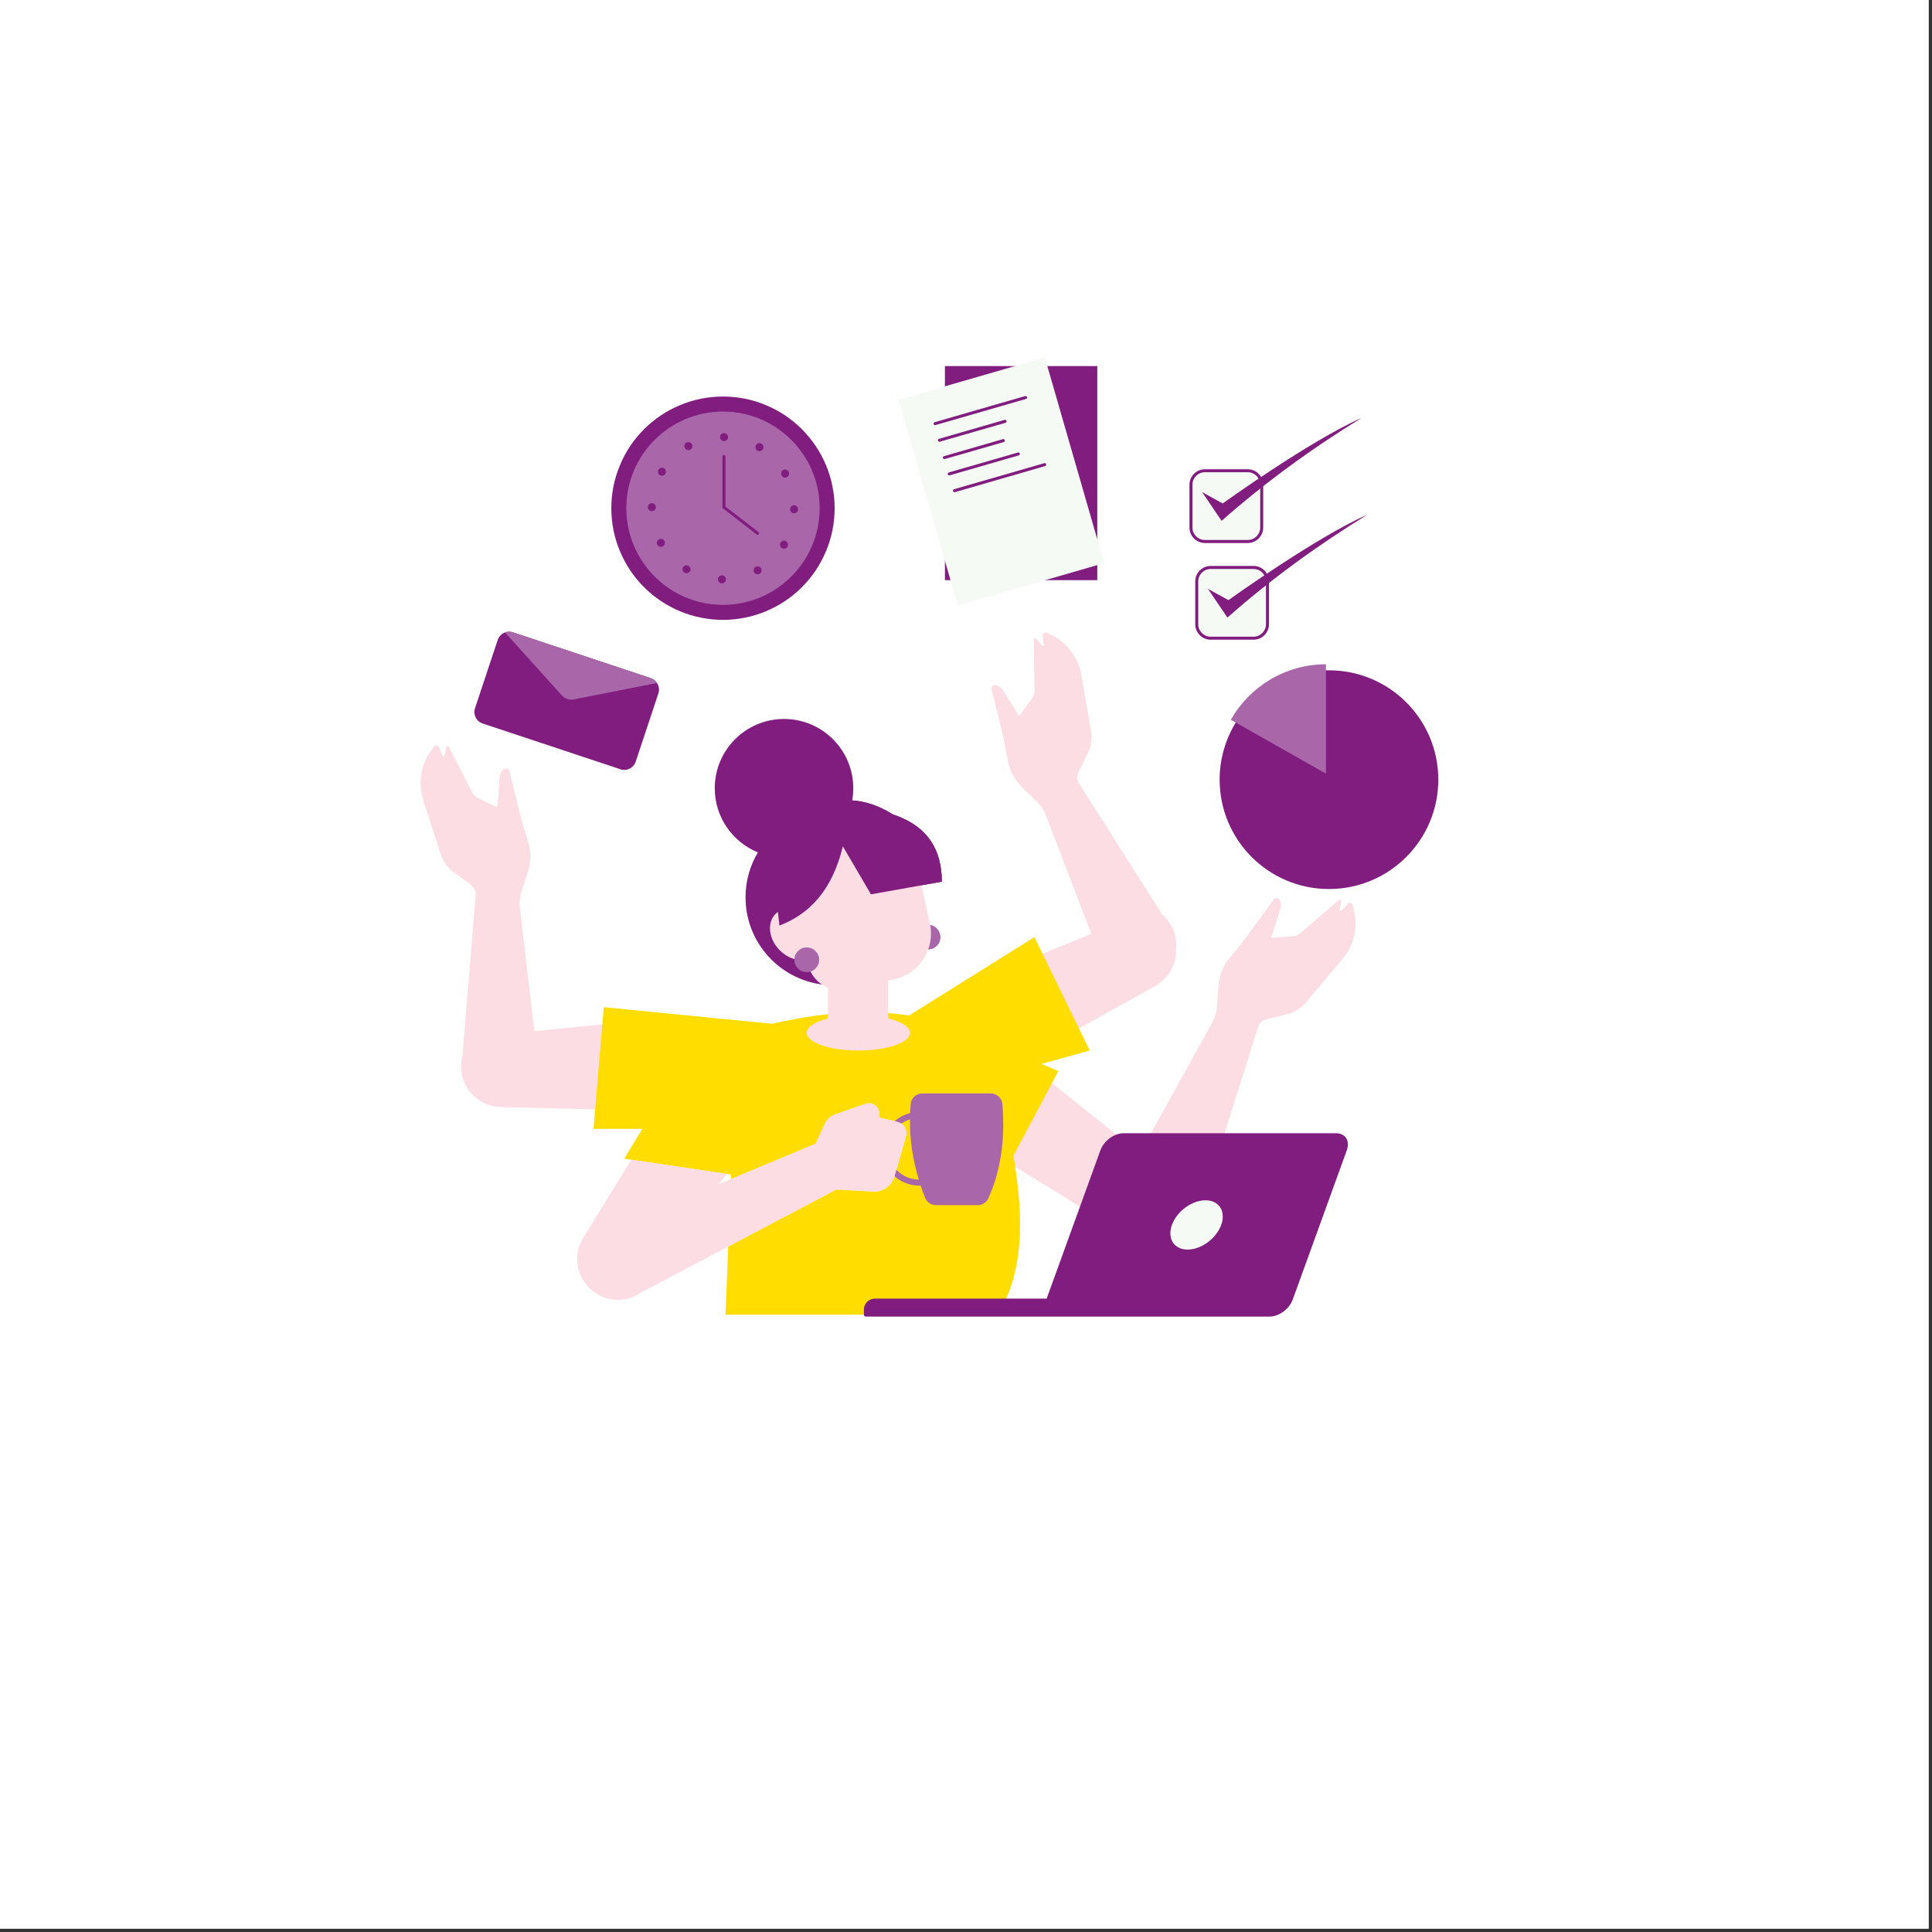 <?xml version="1.0" encoding="UTF-8"?>
<svg xmlns="http://www.w3.org/2000/svg" xmlns:xlink="http://www.w3.org/1999/xlink" width="189" zoomAndPan="magnify" viewBox="0 0 141.75 141.75" height="189" preserveAspectRatio="xMidYMid meet" version="1.0">
  <rect x="0" y="0" width="141.75" height="141.75" fill="#333333" stroke="none"/>
  <defs>
    <g></g>
    <clipPath id="75b683c658">
      <path d="M 0 0 L 141.5 0 L 141.5 141.5 L 0 141.5 Z M 0 0 " clip-rule="nonzero"></path>
    </clipPath>
    <clipPath id="a54194e5ce">
      <path d="M 30.66 54 L 54 54 L 54 82 L 30.66 82 Z M 30.66 54 " clip-rule="nonzero"></path>
    </clipPath>
    <clipPath id="762ce988c7">
      <path d="M 89 49 L 105.527 49 L 105.527 66 L 89 66 Z M 89 49 " clip-rule="nonzero"></path>
    </clipPath>
    <clipPath id="a5825d2ac1">
      <path d="M 69 26.227 L 81 26.227 L 81 43 L 69 43 Z M 69 26.227 " clip-rule="nonzero"></path>
    </clipPath>
    <clipPath id="3c8acca7de">
      <path d="M 65 26.227 L 82 26.227 L 82 45 L 65 45 Z M 65 26.227 " clip-rule="nonzero"></path>
    </clipPath>
    <clipPath id="a3ee162ec9">
      <path d="M 43 68 L 80 68 L 80 96.602 L 43 96.602 Z M 43 68 " clip-rule="nonzero"></path>
    </clipPath>
    <clipPath id="02f6ed52f1">
      <path d="M 63 83 L 99 83 L 99 96.602 L 63 96.602 Z M 63 83 " clip-rule="nonzero"></path>
    </clipPath>
  </defs>
  <g clip-path="url(#75b683c658)">
    <path fill="#ffffff" d="M 0 0 L 141.5 0 L 141.5 141.5 L 0 141.5 Z M 0 0 " fill-opacity="1" fill-rule="nonzero"></path>
    <path fill="#ffffff" d="M 0 0 L 141.5 0 L 141.5 141.5 L 0 141.5 Z M 0 0 " fill-opacity="1" fill-rule="nonzero"></path>
  </g>
  <g fill="#ffffff" fill-opacity="1">
    <g transform="translate(134.448, 12.501)">
      <g>
        <path d="M 1.328 0.062 C 1.016 0.062 0.766 -0.02 0.578 -0.188 C 0.398 -0.352 0.312 -0.586 0.312 -0.891 C 0.312 -1.086 0.352 -1.25 0.438 -1.375 C 0.52 -1.508 0.641 -1.617 0.797 -1.703 C 0.961 -1.785 1.18 -1.848 1.453 -1.891 C 1.68 -1.93 1.859 -1.973 1.984 -2.016 C 2.109 -2.066 2.191 -2.125 2.234 -2.188 C 2.273 -2.25 2.297 -2.328 2.297 -2.422 C 2.297 -2.566 2.242 -2.676 2.141 -2.75 C 2.047 -2.832 1.883 -2.875 1.656 -2.875 C 1.445 -2.875 1.27 -2.832 1.125 -2.75 C 0.977 -2.664 0.844 -2.547 0.719 -2.391 L 0.656 -2.391 L 0.422 -2.719 C 0.555 -2.895 0.727 -3.031 0.938 -3.125 C 1.145 -3.227 1.383 -3.281 1.656 -3.281 C 2.039 -3.281 2.32 -3.195 2.5 -3.031 C 2.676 -2.863 2.766 -2.633 2.766 -2.344 L 2.766 -0.641 C 2.766 -0.453 2.844 -0.359 3 -0.359 C 3.051 -0.359 3.098 -0.367 3.141 -0.391 L 3.188 -0.375 L 3.234 -0.047 C 3.203 -0.023 3.156 -0.008 3.094 0 C 3.039 0.008 2.984 0.016 2.922 0.016 C 2.742 0.016 2.609 -0.02 2.516 -0.094 C 2.43 -0.164 2.375 -0.281 2.344 -0.438 L 2.281 -0.438 C 2.195 -0.27 2.078 -0.145 1.922 -0.062 C 1.766 0.02 1.566 0.062 1.328 0.062 Z M 1.438 -0.312 C 1.613 -0.312 1.766 -0.352 1.891 -0.438 C 2.023 -0.52 2.129 -0.633 2.203 -0.781 C 2.273 -0.938 2.312 -1.113 2.312 -1.312 L 2.312 -1.719 L 2.25 -1.734 C 2.176 -1.68 2.086 -1.633 1.984 -1.594 C 1.879 -1.562 1.738 -1.535 1.562 -1.516 C 1.375 -1.484 1.223 -1.441 1.109 -1.391 C 1.004 -1.336 0.926 -1.27 0.875 -1.188 C 0.832 -1.113 0.812 -1.016 0.812 -0.891 C 0.812 -0.703 0.863 -0.555 0.969 -0.453 C 1.082 -0.359 1.238 -0.312 1.438 -0.312 Z M 1.438 -0.312 "></path>
      </g>
    </g>
  </g>
  <path fill="#801d7f" d="M 69.102 64.688 C 69.098 62.371 68.098 60.613 65.496 59.746 C 64.492 59.113 63.504 58.793 62.527 58.723 C 62.578 58.434 62.605 58.137 62.605 57.832 C 62.605 55.027 60.332 52.75 57.523 52.75 C 54.719 52.75 52.441 55.027 52.441 57.832 C 52.441 59.961 53.75 61.781 55.605 62.539 C 55.031 63.504 54.699 64.629 54.699 65.836 C 54.699 69.398 57.586 72.285 61.148 72.285 C 64.707 72.285 67.598 69.398 67.598 65.836 C 67.598 65.539 67.574 65.25 67.535 64.965 Z M 69.102 64.688 " fill-opacity="1" fill-rule="nonzero"></path>
  <g clip-path="url(#a54194e5ce)">
    <path fill="#fcdde3" d="M 52.258 75.117 C 51.461 74.598 50.535 74.449 49.672 74.617 L 39.207 75.652 L 38.137 66.578 C 38.094 66.207 38.129 65.828 38.246 65.469 L 38.734 63.969 C 38.965 63.258 38.973 62.496 38.754 61.785 L 38.238 60.07 L 37.371 56.562 C 37.324 56.363 37.074 56.305 36.941 56.453 L 36.855 56.551 C 36.738 56.68 36.668 56.844 36.656 57.02 L 36.496 59.215 C 36.449 59.215 36.406 59.207 36.363 59.184 L 34.992 58.504 C 34.852 58.43 34.734 58.316 34.66 58.172 L 32.938 54.797 C 32.891 54.707 32.758 54.727 32.738 54.824 L 32.617 55.406 C 32.602 55.488 32.488 55.496 32.457 55.418 L 32.23 54.832 C 32.164 54.664 31.938 54.637 31.836 54.781 L 31.598 55.121 C 30.863 56.156 30.66 57.477 31.047 58.684 L 32.336 62.688 C 32.508 63.219 32.844 63.676 33.293 64 L 34.527 64.891 C 34.781 65.074 34.922 65.379 34.898 65.691 L 33.941 77.312 L 33.973 77.324 C 33.57 78.578 34.031 79.992 35.188 80.742 C 35.684 81.066 36.242 81.223 36.797 81.223 L 36.797 81.227 L 50.008 81.543 C 51.266 81.664 52.547 81.098 53.285 79.965 C 54.34 78.344 53.879 76.172 52.258 75.117 Z M 52.258 75.117 " fill-opacity="1" fill-rule="nonzero"></path>
  </g>
  <path fill="#fcdde3" d="M 86.305 69.352 C 86.305 68.434 85.895 67.613 85.246 67.062 L 79.184 57.504 C 79.012 57.238 78.996 56.902 79.137 56.621 L 79.82 55.262 C 80.066 54.766 80.148 54.203 80.055 53.656 L 79.336 49.508 C 79.117 48.262 78.324 47.188 77.191 46.609 L 76.824 46.422 C 76.664 46.34 76.477 46.473 76.496 46.652 L 76.57 47.277 C 76.578 47.359 76.477 47.402 76.422 47.34 L 76.047 46.879 C 75.98 46.801 75.855 46.848 75.855 46.945 L 75.898 50.738 C 75.902 50.898 75.852 51.055 75.758 51.184 L 74.863 52.422 C 74.832 52.465 74.797 52.492 74.758 52.512 L 73.594 50.641 C 73.504 50.496 73.363 50.379 73.203 50.32 L 73.082 50.273 C 72.891 50.203 72.699 50.375 72.75 50.57 L 73.613 54.082 L 73.953 55.84 C 74.09 56.57 74.453 57.242 74.984 57.762 L 76.113 58.863 C 76.383 59.129 76.594 59.445 76.727 59.797 L 80.07 68.52 L 70.234 72.504 L 70.234 72.508 C 69.391 72.758 68.641 73.32 68.176 74.148 C 67.23 75.836 67.832 77.973 69.52 78.918 C 70.699 79.582 72.094 79.484 73.152 78.793 L 84.707 72.371 L 84.703 72.371 C 85.191 72.113 85.613 71.715 85.906 71.199 C 86.172 70.719 86.293 70.199 86.285 69.688 C 86.297 69.578 86.305 69.465 86.305 69.352 Z M 86.305 69.352 " fill-opacity="1" fill-rule="nonzero"></path>
  <path fill="#fcdde3" d="M 99.352 66.836 L 99.258 66.438 C 99.215 66.258 98.996 66.199 98.871 66.332 L 98.441 66.789 C 98.383 66.848 98.281 66.797 98.297 66.715 L 98.406 66.133 C 98.426 66.035 98.309 65.969 98.234 66.031 L 95.359 68.504 C 95.238 68.609 95.086 68.672 94.926 68.684 L 93.402 68.797 C 93.355 68.801 93.309 68.793 93.27 68.777 L 93.949 66.68 C 94.004 66.516 94 66.336 93.941 66.172 L 93.898 66.055 C 93.832 65.863 93.578 65.824 93.457 65.988 L 91.332 68.91 L 90.203 70.301 C 89.734 70.879 89.453 71.586 89.398 72.332 L 89.281 73.906 C 89.254 74.281 89.145 74.645 88.965 74.973 L 83.629 84.625 L 75.434 78.07 C 74.805 77.457 73.945 77.078 72.996 77.078 C 71.059 77.078 69.492 78.648 69.492 80.582 C 69.492 81.934 70.258 83.105 71.379 83.691 L 82.633 90.625 C 83.098 90.922 83.648 91.098 84.242 91.098 C 85.895 91.098 87.234 89.758 87.234 88.105 C 87.234 87.512 87.059 86.961 86.762 86.496 L 88.793 86.496 L 92.297 75.375 C 92.395 75.074 92.637 74.848 92.945 74.773 L 94.426 74.418 C 94.965 74.289 95.445 73.988 95.805 73.566 L 98.512 70.344 C 99.328 69.371 99.641 68.074 99.352 66.836 Z M 99.352 66.836 " fill-opacity="1" fill-rule="nonzero"></path>
  <g clip-path="url(#762ce988c7)">
    <path fill="#801d7f" d="M 105.527 57.203 C 105.527 61.633 101.938 65.227 97.504 65.227 C 93.074 65.227 89.484 61.633 89.484 57.203 C 89.484 55.766 89.863 54.418 90.523 53.25 C 91.902 50.82 94.512 49.18 97.504 49.18 C 101.938 49.18 105.527 52.77 105.527 57.203 Z M 105.527 57.203 " fill-opacity="1" fill-rule="nonzero"></path>
  </g>
  <path fill="#a967aa" d="M 97.285 48.738 L 97.285 56.762 L 90.305 52.809 C 91.68 50.379 94.293 48.738 97.285 48.738 Z M 97.285 48.738 " fill-opacity="1" fill-rule="nonzero"></path>
  <path fill="#801d7f" d="M 61.238 37.285 C 61.238 37.824 61.184 38.355 61.078 38.887 C 60.977 39.414 60.82 39.926 60.613 40.422 C 60.406 40.918 60.156 41.391 59.855 41.84 C 59.559 42.285 59.219 42.699 58.836 43.078 C 58.457 43.461 58.043 43.801 57.598 44.098 C 57.148 44.398 56.676 44.648 56.18 44.855 C 55.684 45.062 55.172 45.219 54.645 45.32 C 54.113 45.426 53.582 45.48 53.043 45.48 C 52.508 45.48 51.973 45.426 51.445 45.32 C 50.918 45.219 50.406 45.062 49.91 44.855 C 49.41 44.648 48.941 44.398 48.492 44.098 C 48.047 43.801 47.633 43.461 47.25 43.078 C 46.871 42.699 46.531 42.285 46.23 41.84 C 45.934 41.391 45.68 40.918 45.477 40.422 C 45.27 39.926 45.113 39.414 45.008 38.887 C 44.902 38.355 44.852 37.824 44.852 37.285 C 44.852 36.75 44.902 36.215 45.008 35.688 C 45.113 35.16 45.27 34.648 45.477 34.152 C 45.68 33.652 45.934 33.184 46.23 32.734 C 46.531 32.289 46.871 31.875 47.25 31.492 C 47.633 31.113 48.047 30.773 48.492 30.473 C 48.941 30.176 49.41 29.922 49.91 29.719 C 50.406 29.512 50.918 29.355 51.445 29.25 C 51.973 29.145 52.508 29.094 53.043 29.094 C 53.582 29.094 54.113 29.145 54.645 29.25 C 55.172 29.355 55.684 29.512 56.18 29.719 C 56.676 29.922 57.148 30.176 57.598 30.473 C 58.043 30.773 58.457 31.113 58.836 31.492 C 59.219 31.875 59.559 32.289 59.855 32.734 C 60.156 33.184 60.406 33.652 60.613 34.152 C 60.82 34.648 60.977 35.16 61.078 35.688 C 61.184 36.215 61.238 36.75 61.238 37.285 Z M 61.238 37.285 " fill-opacity="1" fill-rule="nonzero"></path>
  <path fill="#a967aa" d="M 53.043 44.379 C 49.133 44.379 45.953 41.199 45.953 37.285 C 45.953 33.375 49.133 30.195 53.043 30.195 C 56.953 30.195 60.137 33.375 60.137 37.285 C 60.137 41.199 56.953 44.379 53.043 44.379 Z M 53.043 44.379 " fill-opacity="1" fill-rule="nonzero"></path>
  <path fill="#801d7f" d="M 53.414 32.07 C 53.414 32.152 53.387 32.219 53.328 32.277 C 53.27 32.336 53.203 32.363 53.121 32.363 C 53.039 32.363 52.973 32.336 52.914 32.277 C 52.855 32.219 52.828 32.152 52.828 32.07 C 52.828 31.988 52.855 31.918 52.914 31.863 C 52.973 31.805 53.039 31.777 53.121 31.777 C 53.203 31.777 53.27 31.805 53.328 31.863 C 53.387 31.918 53.414 31.988 53.414 32.07 Z M 53.414 32.07 " fill-opacity="1" fill-rule="nonzero"></path>
  <path fill="#801d7f" d="M 50.797 32.73 C 50.797 32.812 50.766 32.879 50.711 32.938 C 50.652 32.996 50.582 33.023 50.504 33.023 C 50.422 33.023 50.352 32.996 50.297 32.938 C 50.238 32.879 50.211 32.812 50.211 32.73 C 50.211 32.648 50.238 32.578 50.297 32.523 C 50.352 32.465 50.422 32.438 50.504 32.438 C 50.582 32.438 50.652 32.465 50.711 32.523 C 50.766 32.578 50.797 32.648 50.797 32.73 Z M 50.797 32.73 " fill-opacity="1" fill-rule="nonzero"></path>
  <path fill="#801d7f" d="M 48.859 34.613 C 48.859 34.691 48.828 34.762 48.773 34.82 C 48.715 34.875 48.645 34.906 48.566 34.906 C 48.484 34.906 48.414 34.875 48.359 34.82 C 48.301 34.762 48.273 34.691 48.273 34.613 C 48.273 34.531 48.301 34.461 48.359 34.402 C 48.414 34.348 48.484 34.316 48.566 34.316 C 48.645 34.316 48.715 34.348 48.773 34.402 C 48.828 34.461 48.859 34.531 48.859 34.613 Z M 48.859 34.613 " fill-opacity="1" fill-rule="nonzero"></path>
  <path fill="#801d7f" d="M 48.121 37.211 C 48.121 37.289 48.094 37.359 48.035 37.418 C 47.977 37.473 47.91 37.504 47.828 37.504 C 47.746 37.504 47.676 37.473 47.621 37.418 C 47.562 37.359 47.535 37.289 47.535 37.211 C 47.535 37.129 47.562 37.059 47.621 37.004 C 47.676 36.945 47.746 36.918 47.828 36.918 C 47.91 36.918 47.977 36.945 48.035 37.004 C 48.094 37.059 48.121 37.129 48.121 37.211 Z M 48.121 37.211 " fill-opacity="1" fill-rule="nonzero"></path>
  <path fill="#801d7f" d="M 48.781 39.828 C 48.781 39.91 48.754 39.98 48.695 40.035 C 48.637 40.094 48.57 40.121 48.488 40.121 C 48.406 40.121 48.34 40.094 48.281 40.035 C 48.223 39.98 48.195 39.91 48.195 39.828 C 48.195 39.746 48.223 39.68 48.281 39.621 C 48.34 39.562 48.406 39.535 48.488 39.535 C 48.57 39.535 48.637 39.562 48.695 39.621 C 48.754 39.68 48.781 39.746 48.781 39.828 Z M 48.781 39.828 " fill-opacity="1" fill-rule="nonzero"></path>
  <path fill="#801d7f" d="M 50.664 41.766 C 50.664 41.848 50.633 41.918 50.578 41.973 C 50.52 42.031 50.449 42.059 50.371 42.059 C 50.289 42.059 50.219 42.031 50.164 41.973 C 50.105 41.918 50.078 41.848 50.078 41.766 C 50.078 41.684 50.105 41.617 50.164 41.559 C 50.219 41.5 50.289 41.473 50.371 41.473 C 50.449 41.473 50.52 41.5 50.578 41.559 C 50.633 41.617 50.664 41.684 50.664 41.766 Z M 50.664 41.766 " fill-opacity="1" fill-rule="nonzero"></path>
  <path fill="#801d7f" d="M 53.262 42.504 C 53.262 42.586 53.234 42.652 53.176 42.711 C 53.117 42.77 53.047 42.797 52.969 42.797 C 52.887 42.797 52.816 42.77 52.762 42.711 C 52.703 42.652 52.676 42.586 52.676 42.504 C 52.676 42.422 52.703 42.352 52.762 42.297 C 52.816 42.238 52.887 42.211 52.969 42.211 C 53.047 42.211 53.117 42.238 53.176 42.297 C 53.234 42.352 53.262 42.422 53.262 42.504 Z M 53.262 42.504 " fill-opacity="1" fill-rule="nonzero"></path>
  <path fill="#801d7f" d="M 55.879 41.844 C 55.879 41.922 55.852 41.992 55.793 42.051 C 55.738 42.109 55.668 42.137 55.586 42.137 C 55.504 42.137 55.438 42.109 55.379 42.051 C 55.32 41.992 55.293 41.922 55.293 41.844 C 55.293 41.762 55.32 41.691 55.379 41.637 C 55.438 41.578 55.504 41.551 55.586 41.551 C 55.668 41.551 55.738 41.578 55.793 41.637 C 55.852 41.691 55.879 41.762 55.879 41.844 Z M 55.879 41.844 " fill-opacity="1" fill-rule="nonzero"></path>
  <path fill="#801d7f" d="M 57.816 39.961 C 57.816 40.043 57.789 40.113 57.73 40.168 C 57.676 40.227 57.605 40.254 57.523 40.254 C 57.441 40.254 57.375 40.227 57.316 40.168 C 57.258 40.113 57.23 40.043 57.23 39.961 C 57.23 39.879 57.258 39.812 57.316 39.754 C 57.375 39.695 57.441 39.668 57.523 39.668 C 57.605 39.668 57.676 39.695 57.73 39.754 C 57.789 39.812 57.816 39.879 57.816 39.961 Z M 57.816 39.961 " fill-opacity="1" fill-rule="nonzero"></path>
  <path fill="#801d7f" d="M 58.555 37.363 C 58.555 37.445 58.527 37.512 58.469 37.57 C 58.41 37.629 58.344 37.656 58.262 37.656 C 58.18 37.656 58.109 37.629 58.055 37.57 C 57.996 37.512 57.969 37.445 57.969 37.363 C 57.969 37.281 57.996 37.215 58.055 37.156 C 58.109 37.098 58.18 37.07 58.262 37.07 C 58.344 37.07 58.41 37.098 58.469 37.156 C 58.527 37.215 58.555 37.281 58.555 37.363 Z M 58.555 37.363 " fill-opacity="1" fill-rule="nonzero"></path>
  <path fill="#801d7f" d="M 57.895 34.746 C 57.895 34.824 57.863 34.895 57.809 34.953 C 57.75 35.008 57.68 35.039 57.602 35.039 C 57.52 35.039 57.449 35.008 57.395 34.953 C 57.336 34.895 57.309 34.824 57.309 34.746 C 57.309 34.664 57.336 34.594 57.395 34.535 C 57.449 34.48 57.52 34.449 57.602 34.449 C 57.68 34.449 57.75 34.48 57.809 34.535 C 57.863 34.594 57.895 34.664 57.895 34.746 Z M 57.895 34.746 " fill-opacity="1" fill-rule="nonzero"></path>
  <path fill="#801d7f" d="M 56.012 32.809 C 56.012 32.887 55.984 32.957 55.926 33.016 C 55.871 33.07 55.801 33.102 55.719 33.102 C 55.637 33.102 55.57 33.07 55.512 33.016 C 55.453 32.957 55.426 32.887 55.426 32.809 C 55.426 32.727 55.453 32.656 55.512 32.598 C 55.57 32.543 55.637 32.512 55.719 32.512 C 55.801 32.512 55.871 32.543 55.926 32.598 C 55.984 32.656 56.012 32.727 56.012 32.809 Z M 56.012 32.809 " fill-opacity="1" fill-rule="nonzero"></path>
  <path fill="#801d7f" d="M 55.586 39.238 C 55.562 39.238 55.539 39.23 55.52 39.215 L 53.008 37.273 L 53.008 33.488 C 53.008 33.426 53.059 33.379 53.117 33.379 C 53.18 33.379 53.227 33.426 53.227 33.488 L 53.227 37.168 L 55.652 39.039 C 55.703 39.078 55.711 39.145 55.672 39.195 C 55.652 39.223 55.617 39.238 55.586 39.238 Z M 55.586 39.238 " fill-opacity="1" fill-rule="nonzero"></path>
  <g clip-path="url(#a5825d2ac1)">
    <path fill="#801d7f" d="M 69.328 26.859 L 80.508 26.859 L 80.508 42.566 L 69.328 42.566 Z M 69.328 26.859 " fill-opacity="1" fill-rule="nonzero"></path>
  </g>
  <g clip-path="url(#3c8acca7de)">
    <path fill="#f5faf4" d="M 65.918 29.328 L 76.66 26.227 L 81.012 41.316 L 70.273 44.418 Z M 65.918 29.328 " fill-opacity="1" fill-rule="nonzero"></path>
  </g>
  <path fill="#801d7f" d="M 68.605 31.082 L 75.246 29.164 " fill-opacity="1" fill-rule="nonzero"></path>
  <path fill="#801d7f" d="M 75.277 29.27 L 68.637 31.188 C 68.578 31.203 68.52 31.172 68.5 31.113 C 68.484 31.055 68.52 30.992 68.574 30.977 L 75.215 29.059 C 75.273 29.043 75.336 29.078 75.352 29.137 C 75.371 29.191 75.336 29.254 75.277 29.27 Z M 75.277 29.27 " fill-opacity="1" fill-rule="nonzero"></path>
  <path fill="#801d7f" d="M 68.926 32.301 L 73.742 30.91 " fill-opacity="1" fill-rule="nonzero"></path>
  <path fill="#801d7f" d="M 73.773 31.02 L 68.957 32.406 C 68.898 32.426 68.84 32.391 68.82 32.332 C 68.805 32.273 68.84 32.211 68.898 32.195 L 73.711 30.805 C 73.77 30.789 73.832 30.824 73.848 30.883 C 73.863 30.941 73.832 31 73.773 31.02 Z M 73.773 31.02 " fill-opacity="1" fill-rule="nonzero"></path>
  <path fill="#801d7f" d="M 69.285 33.574 L 73.613 32.328 " fill-opacity="1" fill-rule="nonzero"></path>
  <path fill="#801d7f" d="M 73.645 32.434 L 69.316 33.68 C 69.258 33.699 69.199 33.664 69.18 33.605 C 69.164 33.547 69.199 33.488 69.258 33.469 L 73.586 32.219 C 73.641 32.203 73.703 32.238 73.719 32.297 C 73.738 32.355 73.703 32.414 73.645 32.434 Z M 73.645 32.434 " fill-opacity="1" fill-rule="nonzero"></path>
  <path fill="#801d7f" d="M 69.645 34.77 L 74.719 33.305 " fill-opacity="1" fill-rule="nonzero"></path>
  <path fill="#801d7f" d="M 74.746 33.41 L 69.676 34.875 C 69.617 34.895 69.555 34.859 69.539 34.801 C 69.52 34.742 69.555 34.684 69.613 34.664 L 74.688 33.199 C 74.746 33.184 74.805 33.219 74.824 33.277 C 74.84 33.336 74.805 33.395 74.746 33.41 Z M 74.746 33.41 " fill-opacity="1" fill-rule="nonzero"></path>
  <path fill="#801d7f" d="M 70.027 36 L 76.648 34.09 " fill-opacity="1" fill-rule="nonzero"></path>
  <path fill="#801d7f" d="M 76.68 34.195 L 70.059 36.109 C 70 36.125 69.938 36.09 69.922 36.031 C 69.902 35.973 69.938 35.914 69.996 35.895 L 76.617 33.984 C 76.676 33.969 76.738 34 76.754 34.059 C 76.773 34.117 76.738 34.18 76.68 34.195 Z M 76.68 34.195 " fill-opacity="1" fill-rule="nonzero"></path>
  <path fill="#801d7f" d="M 48.305 50.875 L 46.641 55.883 C 46.629 55.91 46.617 55.938 46.605 55.969 C 46.594 55.992 46.582 56.016 46.57 56.039 C 46.395 56.352 46.043 56.531 45.684 56.48 C 45.656 56.477 45.633 56.473 45.605 56.469 C 45.574 56.461 45.547 56.453 45.52 56.441 L 35.41 53.082 C 35.383 53.07 35.355 53.062 35.328 53.047 C 35.305 53.039 35.281 53.027 35.258 53.016 C 34.941 52.84 34.766 52.484 34.812 52.125 C 34.816 52.102 34.82 52.074 34.828 52.051 C 34.832 52.02 34.84 51.992 34.852 51.961 L 36.516 46.953 C 36.527 46.926 36.535 46.898 36.551 46.871 C 36.648 46.645 36.836 46.48 37.055 46.402 C 37.211 46.348 37.379 46.332 37.547 46.371 C 37.574 46.375 37.602 46.383 37.625 46.391 L 47.754 49.758 C 47.777 49.766 47.805 49.777 47.828 49.789 C 47.984 49.859 48.113 49.973 48.203 50.109 C 48.332 50.305 48.383 50.547 48.328 50.785 C 48.32 50.816 48.312 50.848 48.305 50.875 Z M 48.305 50.875 " fill-opacity="1" fill-rule="nonzero"></path>
  <path fill="#a967aa" d="M 48.207 50.109 L 48.203 50.109 L 42.102 51.316 C 41.777 51.379 41.441 51.27 41.223 51.023 L 37.055 46.402 L 37.051 46.398 C 37.207 46.34 37.379 46.328 37.547 46.371 C 37.574 46.375 37.602 46.383 37.625 46.391 L 47.754 49.758 C 47.777 49.766 47.805 49.777 47.828 49.789 C 47.988 49.855 48.117 49.969 48.207 50.109 Z M 48.207 50.109 " fill-opacity="1" fill-rule="nonzero"></path>
  <path fill="#f5faf4" d="M 92.242 46.824 L 88.555 46.824 C 88.141 46.824 87.805 46.488 87.805 46.074 L 87.805 42.387 C 87.805 41.973 88.141 41.637 88.555 41.637 L 92.242 41.637 C 92.656 41.637 92.992 41.973 92.992 42.387 L 92.992 46.074 C 92.992 46.488 92.656 46.824 92.242 46.824 Z M 92.242 46.824 " fill-opacity="1" fill-rule="nonzero"></path>
  <path fill="#801d7f" d="M 91.973 46.934 L 88.828 46.934 C 88.203 46.934 87.695 46.426 87.695 45.801 L 87.695 42.656 C 87.695 42.031 88.203 41.523 88.828 41.523 L 91.973 41.523 C 92.594 41.523 93.105 42.031 93.105 42.656 L 93.105 45.801 C 93.105 46.426 92.594 46.934 91.973 46.934 Z M 88.828 41.746 C 88.324 41.746 87.914 42.156 87.914 42.656 L 87.914 45.801 C 87.914 46.305 88.324 46.715 88.828 46.715 L 91.973 46.715 C 92.473 46.715 92.883 46.305 92.883 45.801 L 92.883 42.656 C 92.883 42.156 92.473 41.746 91.973 41.746 Z M 88.828 41.746 " fill-opacity="1" fill-rule="nonzero"></path>
  <path fill="#801d7f" d="M 88.625 43.203 L 90.055 45.312 C 93.168 42.559 96.602 40.051 100.32 37.762 C 96.555 39.418 90.129 44.031 90.129 44.031 Z M 88.625 43.203 " fill-opacity="1" fill-rule="nonzero"></path>
  <path fill="#f5faf4" d="M 91.816 39.727 L 88.133 39.727 C 87.715 39.727 87.379 39.391 87.379 38.977 L 87.379 35.289 C 87.379 34.875 87.715 34.539 88.133 34.539 L 91.816 34.539 C 92.234 34.539 92.57 34.875 92.57 35.289 L 92.57 38.977 C 92.57 39.391 92.234 39.727 91.816 39.727 Z M 91.816 39.727 " fill-opacity="1" fill-rule="nonzero"></path>
  <path fill="#801d7f" d="M 91.547 39.84 L 88.402 39.84 C 87.777 39.84 87.27 39.328 87.27 38.707 L 87.27 35.562 C 87.27 34.938 87.777 34.43 88.402 34.43 L 91.547 34.43 C 92.172 34.43 92.68 34.938 92.68 35.562 L 92.68 38.707 C 92.68 39.328 92.172 39.84 91.547 39.84 Z M 88.402 34.648 C 87.898 34.648 87.488 35.059 87.488 35.562 L 87.488 38.707 C 87.488 39.207 87.898 39.617 88.402 39.617 L 91.547 39.617 C 92.051 39.617 92.461 39.207 92.461 38.707 L 92.461 35.562 C 92.461 35.059 92.051 34.648 91.547 34.648 Z M 88.402 34.648 " fill-opacity="1" fill-rule="nonzero"></path>
  <path fill="#801d7f" d="M 88.199 36.105 L 89.629 38.215 C 92.742 35.461 96.176 32.953 99.895 30.664 C 96.129 32.32 89.707 36.938 89.707 36.938 Z M 88.199 36.105 " fill-opacity="1" fill-rule="nonzero"></path>
  <path fill="#a967aa" d="M 69 68.758 C 69 69.008 68.91 69.219 68.734 69.398 C 68.559 69.574 68.344 69.664 68.094 69.664 C 67.844 69.664 67.629 69.574 67.453 69.398 C 67.277 69.219 67.188 69.008 67.188 68.758 C 67.188 68.508 67.277 68.293 67.453 68.117 C 67.629 67.938 67.844 67.852 68.094 67.852 C 68.344 67.852 68.559 67.938 68.734 68.117 C 68.91 68.293 69 68.508 69 68.758 Z M 69 68.758 " fill-opacity="1" fill-rule="nonzero"></path>
  <g clip-path="url(#a3ee162ec9)">
    <path fill="#ffdd00" d="M 77.656 78.582 L 74.352 84.797 C 75.004 88.652 75.324 93.008 73.207 96.457 L 53.23 96.457 C 53.246 96.219 53.332 93.961 53.426 91.457 L 61.359 87.27 L 64.043 87.422 C 64.773 87.465 65.434 86.996 65.637 86.289 L 66.469 83.375 C 66.605 82.902 66.316 82.414 65.836 82.305 L 64.543 82.008 L 64.504 81.621 C 64.453 81.137 63.961 80.824 63.5 80.988 L 61.266 81.766 C 60.934 81.883 60.668 82.129 60.523 82.445 L 59.859 83.91 L 59.359 84.117 L 53.621 86.512 C 53.625 86.395 53.633 86.285 53.637 86.176 L 53.332 86.129 L 46.32 85.09 L 45.797 85.012 L 47.129 82.824 L 43.547 82.824 L 44.297 73.895 L 56.656 75.113 C 59.973 74.352 63.375 73.977 66.695 74.508 L 75.895 68.754 L 79.953 77.078 L 76.418 78.059 Z M 77.656 78.582 " fill-opacity="1" fill-rule="nonzero"></path>
  </g>
  <g clip-path="url(#02f6ed52f1)">
    <path fill="#801d7f" d="M 98.023 83.145 L 82.434 83.145 C 81.746 83.145 80.988 83.703 80.738 84.391 L 76.793 95.277 L 64.199 95.277 C 63.746 95.277 63.383 95.641 63.383 96.09 L 63.383 96.461 C 63.383 96.535 63.445 96.598 63.523 96.598 L 93.148 96.598 C 93.836 96.598 94.594 96.043 94.844 95.355 L 98.816 84.391 C 99.066 83.703 98.711 83.145 98.023 83.145 Z M 98.023 83.145 " fill-opacity="1" fill-rule="nonzero"></path>
  </g>
  <path fill="#f5faf4" d="M 89.453 88.484 C 89.582 88.637 89.664 88.82 89.695 89.035 C 89.73 89.246 89.715 89.473 89.652 89.711 C 89.586 89.949 89.477 90.184 89.32 90.41 C 89.168 90.641 88.98 90.848 88.758 91.031 C 88.539 91.215 88.301 91.363 88.051 91.473 C 87.797 91.586 87.547 91.652 87.301 91.672 C 87.055 91.695 86.828 91.672 86.625 91.598 C 86.422 91.527 86.258 91.414 86.129 91.262 C 86 91.105 85.918 90.922 85.887 90.711 C 85.852 90.5 85.867 90.273 85.93 90.035 C 85.996 89.797 86.105 89.562 86.262 89.332 C 86.414 89.105 86.602 88.898 86.824 88.715 C 87.043 88.527 87.281 88.383 87.531 88.27 C 87.785 88.16 88.035 88.094 88.281 88.07 C 88.527 88.051 88.754 88.074 88.957 88.145 C 89.16 88.219 89.324 88.332 89.453 88.484 Z M 89.453 88.484 " fill-opacity="1" fill-rule="nonzero"></path>
  <path fill="#a967aa" d="M 73.543 81 C 73.504 80.562 73.133 80.223 72.695 80.223 L 67.668 80.223 C 67.23 80.223 66.859 80.555 66.82 80.992 C 66.801 81.215 66.785 81.441 66.777 81.664 C 65.602 81.957 64.73 83.02 64.73 84.289 C 64.73 85.781 65.941 86.988 67.434 86.988 C 67.469 86.988 67.508 86.988 67.547 86.984 C 67.645 87.281 67.754 87.582 67.871 87.879 C 68 88.203 68.312 88.422 68.664 88.422 L 71.734 88.422 C 72.074 88.422 72.375 88.223 72.516 87.914 C 73.422 85.902 73.762 83.598 73.543 81 Z M 65.168 84.289 C 65.168 83.273 65.84 82.41 66.766 82.125 C 66.746 83.598 66.965 85.074 67.41 86.547 C 66.172 86.535 65.168 85.527 65.168 84.289 Z M 65.168 84.289 " fill-opacity="1" fill-rule="nonzero"></path>
  <path fill="#fcdde3" d="M 66.469 83.375 L 65.637 86.289 C 65.434 86.996 64.773 87.465 64.043 87.422 L 61.359 87.27 L 53.426 91.457 L 47.09 94.801 C 46.598 95.156 45.996 95.367 45.344 95.367 C 43.691 95.367 42.352 94.027 42.352 92.375 C 42.352 91.781 42.527 91.23 42.828 90.766 L 42.824 90.766 L 46.32 85.09 L 53.332 86.129 L 52.73 86.883 L 53.621 86.512 L 59.359 84.117 L 59.859 83.91 L 60.523 82.445 C 60.668 82.129 60.934 81.883 61.266 81.766 L 63.5 80.988 C 63.961 80.824 64.453 81.137 64.504 81.621 L 64.543 82.008 L 65.836 82.305 C 66.316 82.414 66.605 82.902 66.469 83.375 Z M 66.469 83.375 " fill-opacity="1" fill-rule="nonzero"></path>
  <path fill="#fcdde3" d="M 65.617 71.848 C 67.465 71.438 68.633 69.609 68.227 67.758 L 66.895 61.723 C 66.539 60.117 64.949 59.102 63.34 59.457 L 57.859 60.668 C 57.434 60.762 57.168 61.18 57.262 61.602 L 58.391 66.703 C 58.246 66.672 58.102 66.648 57.957 66.648 C 56.941 66.637 56.309 67.48 56.539 68.527 C 56.77 69.574 57.781 70.434 58.797 70.441 C 58.941 70.445 59.078 70.426 59.203 70.395 L 59.277 70.73 C 59.457 71.547 60.027 72.176 60.742 72.473 L 60.742 74.727 C 59.801 74.961 59.191 75.344 59.191 75.777 C 59.191 76.496 60.887 77.078 62.977 77.078 C 65.066 77.078 66.762 76.496 66.762 75.777 C 66.762 75.336 66.125 74.949 65.156 74.711 L 65.156 71.949 Z M 65.617 71.848 " fill-opacity="1" fill-rule="nonzero"></path>
  <path fill="#a967aa" d="M 60.098 70.418 C 60.098 70.668 60.008 70.883 59.832 71.059 C 59.652 71.238 59.441 71.324 59.191 71.324 C 58.941 71.324 58.727 71.238 58.551 71.059 C 58.371 70.883 58.285 70.668 58.285 70.418 C 58.285 70.168 58.371 69.957 58.551 69.777 C 58.727 69.602 58.941 69.512 59.191 69.512 C 59.441 69.512 59.652 69.602 59.832 69.777 C 60.008 69.957 60.098 70.168 60.098 70.418 Z M 60.098 70.418 " fill-opacity="1" fill-rule="nonzero"></path>
  <path fill="#801d7f" d="M 61.84 62.098 L 63.902 65.617 L 69.102 64.688 C 69.098 62.371 68.098 60.613 65.496 59.746 C 63.117 58.254 60.82 58.477 58.57 59.746 C 57.242 60.496 56.512 61.984 56.684 63.5 L 57.188 67.91 C 59.375 67.066 61.051 65.348 61.84 62.098 Z M 61.84 62.098 " fill-opacity="1" fill-rule="nonzero"></path>
  <g fill="#ffffff" fill-opacity="1">
    <g transform="translate(67.4, 115.276)">
      <g>
        <path d="M 2.656 0.125 C 2.02 0.125 1.523 -0.039 1.172 -0.375 C 0.816 -0.707 0.641 -1.18 0.641 -1.797 C 0.641 -2.18 0.719 -2.504 0.875 -2.766 C 1.031 -3.023 1.273 -3.238 1.609 -3.406 C 1.941 -3.57 2.375 -3.703 2.906 -3.797 C 3.375 -3.867 3.727 -3.953 3.969 -4.047 C 4.219 -4.148 4.383 -4.258 4.469 -4.375 C 4.551 -4.5 4.594 -4.656 4.594 -4.844 C 4.594 -5.133 4.488 -5.359 4.281 -5.516 C 4.082 -5.672 3.766 -5.75 3.328 -5.75 C 2.91 -5.75 2.551 -5.664 2.25 -5.5 C 1.945 -5.344 1.672 -5.102 1.422 -4.781 L 1.312 -4.781 L 0.844 -5.438 C 1.113 -5.789 1.457 -6.066 1.875 -6.266 C 2.301 -6.473 2.785 -6.578 3.328 -6.578 C 4.086 -6.578 4.645 -6.41 5 -6.078 C 5.363 -5.742 5.547 -5.281 5.547 -4.688 L 5.547 -1.266 C 5.547 -0.91 5.695 -0.734 6 -0.734 C 6.102 -0.734 6.203 -0.75 6.297 -0.781 L 6.375 -0.766 L 6.484 -0.094 C 6.422 -0.051 6.328 -0.02 6.203 0 C 6.086 0.031 5.973 0.047 5.859 0.047 C 5.504 0.047 5.234 -0.031 5.047 -0.188 C 4.867 -0.344 4.754 -0.57 4.703 -0.875 L 4.578 -0.891 C 4.398 -0.547 4.156 -0.289 3.844 -0.125 C 3.531 0.039 3.133 0.125 2.656 0.125 Z M 2.875 -0.641 C 3.227 -0.641 3.535 -0.723 3.797 -0.891 C 4.066 -1.055 4.27 -1.285 4.406 -1.578 C 4.551 -1.879 4.625 -2.227 4.625 -2.625 L 4.625 -3.453 L 4.516 -3.469 C 4.367 -3.363 4.191 -3.273 3.984 -3.203 C 3.773 -3.141 3.488 -3.082 3.125 -3.031 C 2.75 -2.977 2.445 -2.898 2.219 -2.797 C 2 -2.691 1.844 -2.555 1.75 -2.391 C 1.656 -2.234 1.609 -2.035 1.609 -1.797 C 1.609 -1.422 1.719 -1.133 1.938 -0.938 C 2.164 -0.738 2.477 -0.641 2.875 -0.641 Z M 2.875 -0.641 "></path>
      </g>
    </g>
  </g>
</svg>
